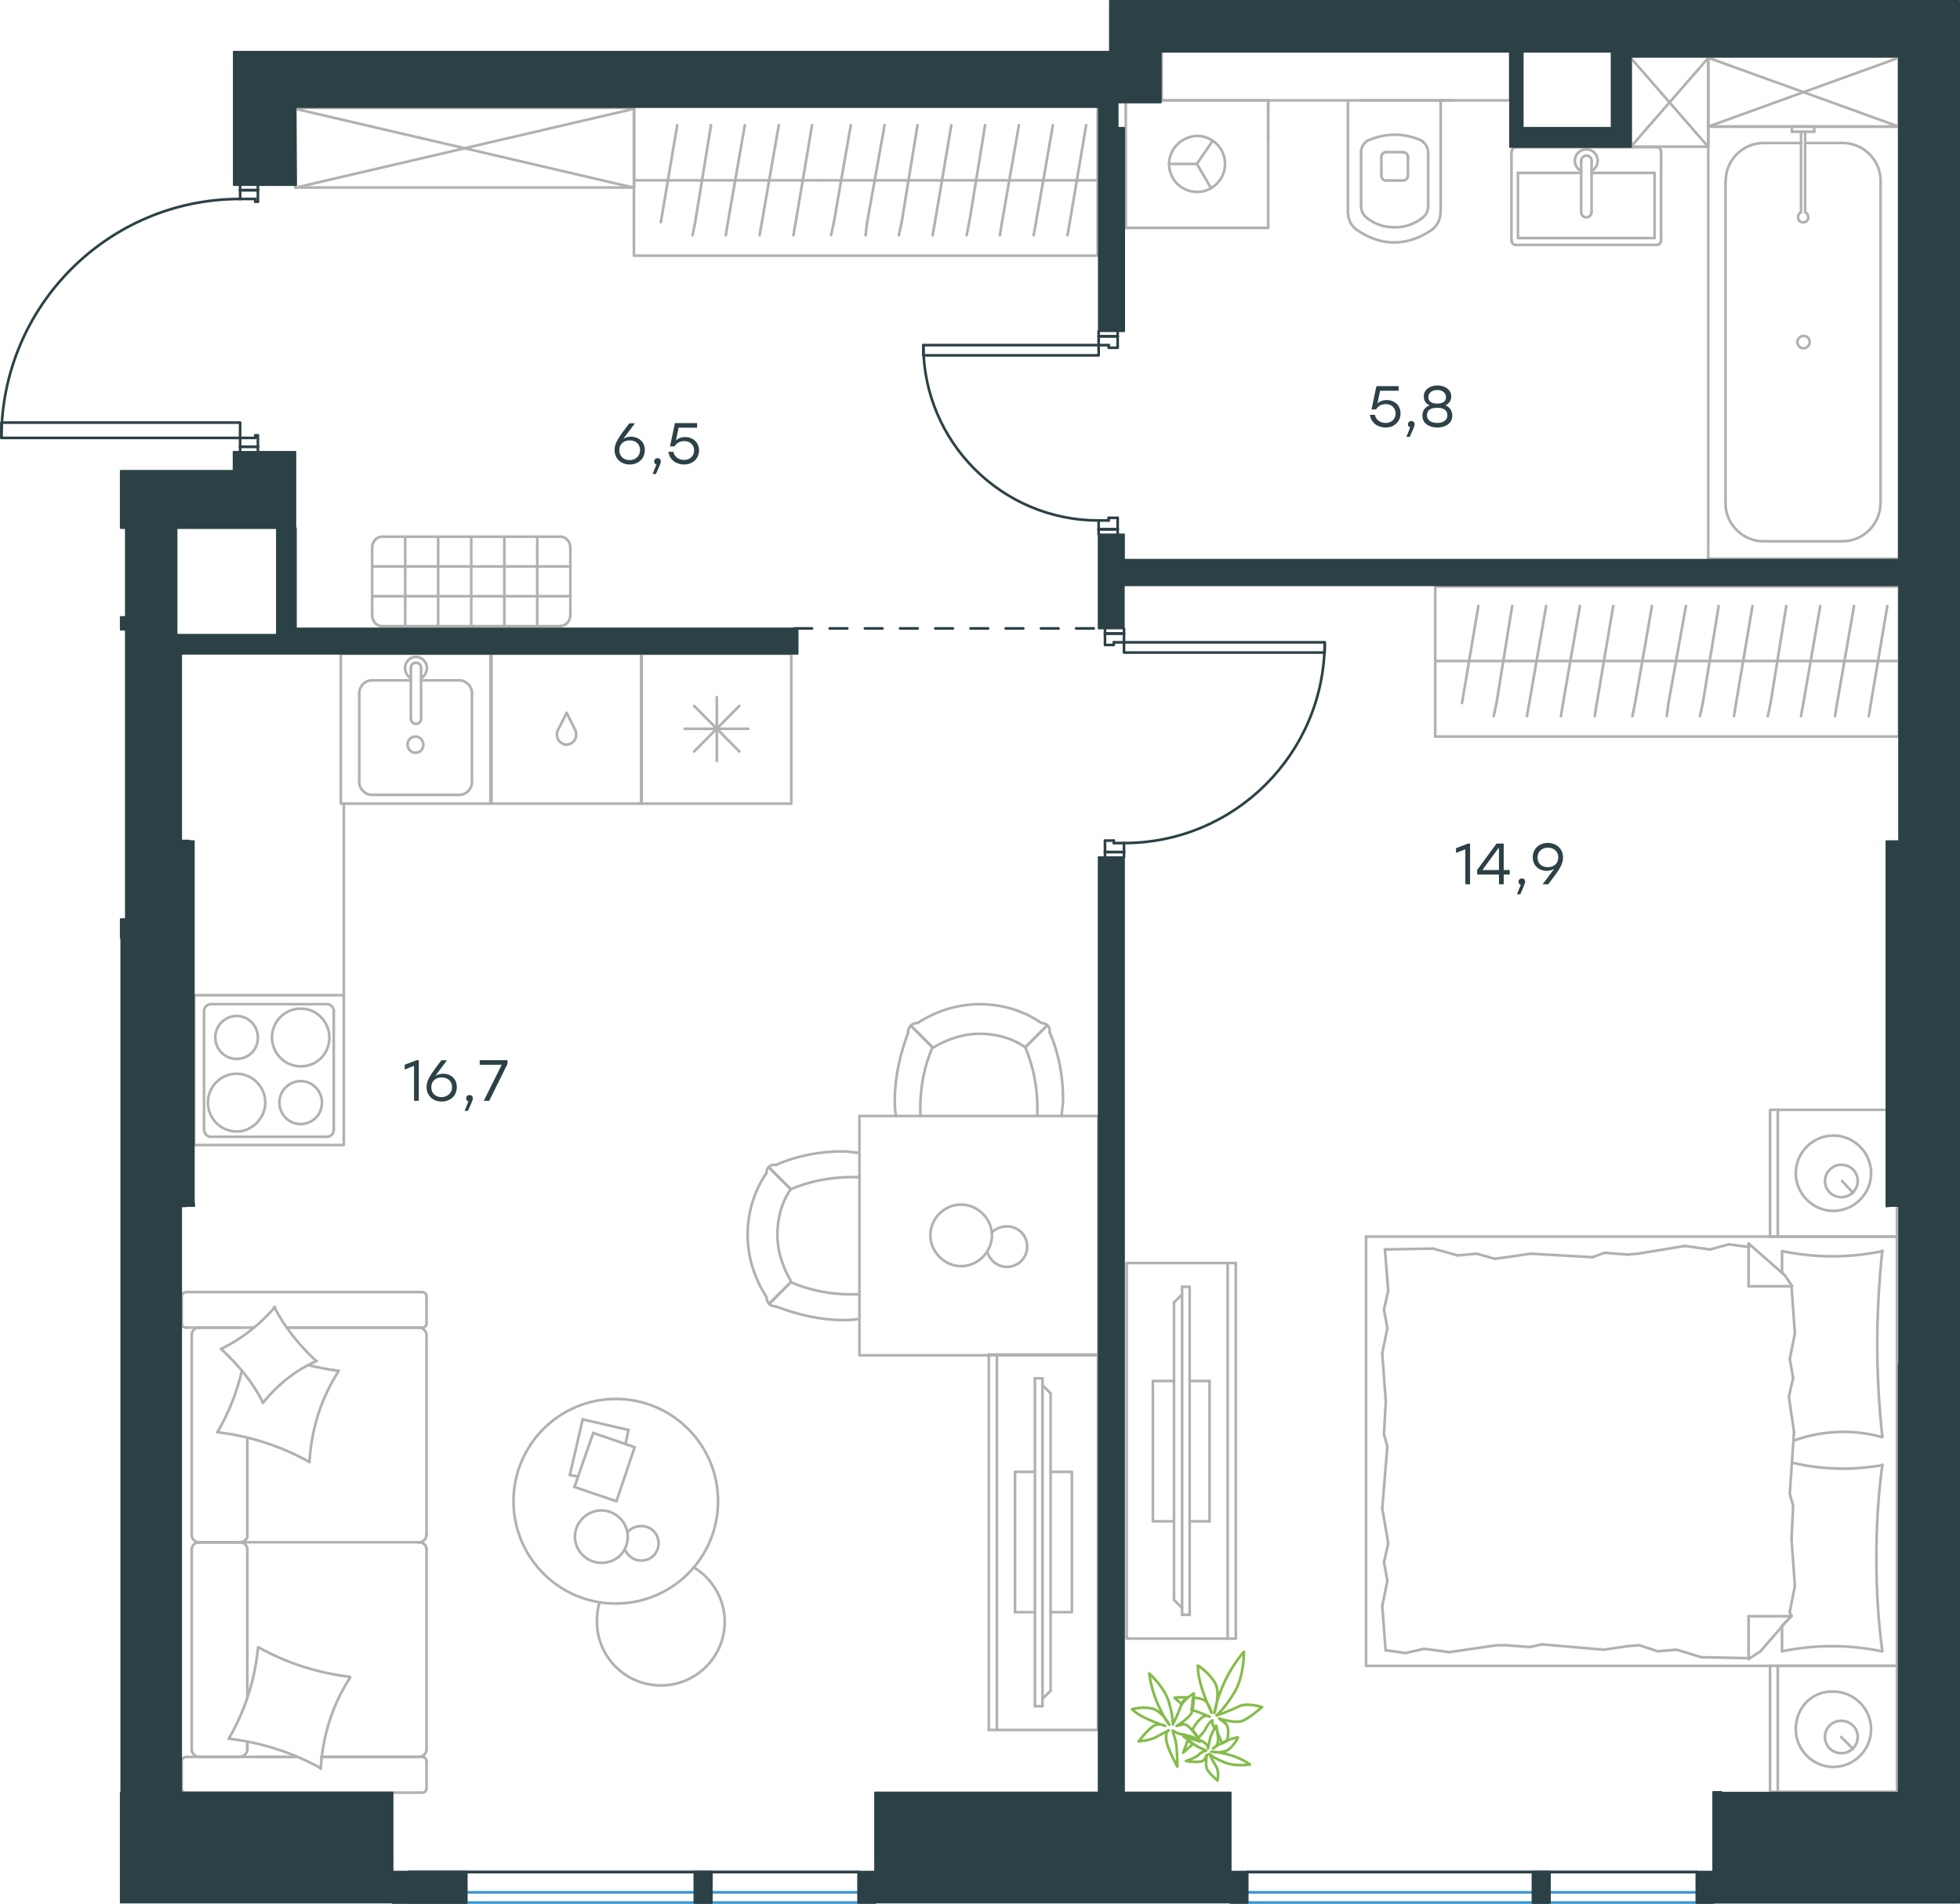 <?xml version="1.0" encoding="utf-8"?>
<!-- Generator: Adobe Illustrator 26.5.0, SVG Export Plug-In . SVG Version: 6.00 Build 0)  -->
<svg version="1.1" id="Слой_1" xmlns="http://www.w3.org/2000/svg" xmlns:xlink="http://www.w3.org/1999/xlink" x="0px" y="0px"
	 viewBox="0 0 1113.4 1081.2" style="enable-background:new 0 0 1113.4 1081.2;" xml:space="preserve">
<style type="text/css">
	.st0{fill:none;stroke:#B2B1B0;stroke-width:1.5;stroke-linecap:round;stroke-linejoin:round;stroke-miterlimit:22.926;}
	.st1{fill:none;stroke:#2C4146;stroke-width:1.5;stroke-linecap:round;stroke-linejoin:round;stroke-miterlimit:10;}
	.st2{fill:#2C4146;}
	.st3{fill:none;stroke:#2C4146;stroke-width:1.5;stroke-linecap:round;stroke-linejoin:round;stroke-miterlimit:22.926;}
	.st4{fill:none;stroke:#3996D2;stroke-width:1.5;stroke-linecap:round;stroke-linejoin:round;stroke-miterlimit:22.926;}
	
		.st5{fill:none;stroke:#2C4146;stroke-width:1.5;stroke-linecap:round;stroke-linejoin:round;stroke-miterlimit:22.926;stroke-dasharray:10,10,0,0,0,0;}
	
		.st6{fill-rule:evenodd;clip-rule:evenodd;fill:#2C4146;stroke:#2C4146;stroke-linecap:round;stroke-linejoin:round;stroke-miterlimit:10;}
	.st7{fill:none;stroke:#84BC4A;stroke-width:1.5;stroke-linecap:round;stroke-linejoin:round;stroke-miterlimit:22.926;}
	.st8{fill:#2D4146;}
</style>
<g>
	<line class="st0" x1="1077.6" y1="946.1" x2="1077.6" y2="1017.6"/>
	<line class="st0" x1="1005.5" y1="1017.6" x2="1005.5" y2="946.1"/>
	<line class="st0" x1="1005.5" y1="946.1" x2="1077.6" y2="946.1"/>
	<line class="st0" x1="1077.6" y1="1017.6" x2="1005.5" y2="1017.6"/>
	<line class="st0" x1="1045.9" y1="986.5" x2="1052.7" y2="993.3"/>
	<line class="st0" x1="1009.9" y1="1017.6" x2="1009.9" y2="946.1"/>
	<path class="st0" d="M1020.1,982.1c0,11.7,9.7,21.4,21.4,21.4c11.7,0,21.4-9.7,21.4-21.4s-9.7-21.4-21.4-21.4
		C1029.3,960.2,1020.1,969.9,1020.1,982.1z"/>
	<path class="st0" d="M1036.7,986.5c0,5.4,4.4,9.2,9.3,9.2c5.4,0,9.3-4.4,9.3-9.2c0-5.4-4.4-9.2-9.3-9.2
		C1041,977.2,1036.7,981.1,1036.7,986.5z"/>
	<line class="st0" x1="1077.6" y1="702.3" x2="1077.6" y2="946.1"/>
	<line class="st0" x1="1012.3" y1="722.9" x2="1012.3" y2="710.6"/>
	<line class="st0" x1="1017.7" y1="917.9" x2="993.3" y2="917.9"/>
	<line class="st0" x1="1012.3" y1="923.2" x2="1017.7" y2="917.9"/>
	<line class="st0" x1="776" y1="702.3" x2="1077.6" y2="702.3"/>
	<line class="st0" x1="993.3" y1="942.2" x2="993.3" y2="917.9"/>
	<line class="st0" x1="1077.6" y1="946.1" x2="776" y2="946.1"/>
	<line class="st0" x1="993.3" y1="706.2" x2="1013.8" y2="724.2"/>
	<line class="st0" x1="1013.8" y1="724.2" x2="1018.1" y2="730.5"/>
	<line class="st0" x1="1012.3" y1="937.8" x2="1012.3" y2="923.6"/>
	<line class="st0" x1="1017.7" y1="730.5" x2="993.3" y2="730.5"/>
	<line class="st0" x1="1017.7" y1="917.4" x2="1000.1" y2="937.8"/>
	<line class="st0" x1="1000.1" y1="937.8" x2="993.3" y2="942.2"/>
	<line class="st0" x1="993.3" y1="706.2" x2="993.3" y2="730.5"/>
	<line class="st0" x1="786.2" y1="814.7" x2="787.2" y2="795.7"/>
	<line class="st0" x1="788.6" y1="876.5" x2="785.2" y2="856.6"/>
	<line class="st0" x1="788.1" y1="897.9" x2="786.2" y2="887.2"/>
	<line class="st0" x1="786.2" y1="887.2" x2="788.6" y2="876.5"/>
	<line class="st0" x1="788.1" y1="821.5" x2="786.2" y2="814.7"/>
	<line class="st0" x1="785.2" y1="856.6" x2="788.1" y2="821.5"/>
	<line class="st0" x1="787.1" y1="937.3" x2="785.2" y2="912"/>
	<line class="st0" x1="785.2" y1="912" x2="788.1" y2="897.9"/>
	<line class="st0" x1="788.6" y1="732.9" x2="786.7" y2="709.6"/>
	<line class="st0" x1="788.1" y1="754.4" x2="786.2" y2="743.7"/>
	<line class="st0" x1="786.2" y1="743.7" x2="788.6" y2="732.9"/>
	<line class="st0" x1="787.2" y1="795.7" x2="785.2" y2="768.5"/>
	<line class="st0" x1="785.2" y1="768.5" x2="788.1" y2="754.4"/>
	<line class="st0" x1="776" y1="702.3" x2="776" y2="946.1"/>
	<path class="st0" d="M1069.3,816.2c-1.9-17.5-2.9-35-2.9-53c0-17.5,1-35.5,2.9-53"/>
	<path class="st0" d="M1018.8,818.2c9.7-3.4,18.4-5,28.6-5c7.3,0,14.6,1,21.4,2.9"/>
	<path class="st0" d="M1069.3,710.6c-9.3,1.9-19,2.9-28.3,2.9c-9.7,0-19-1-28.3-2.9"/>
	<path class="st0" d="M1069.3,832.2c-7.3,1-14.6,1.9-21.4,1.9c-10.2,0-20-1-29.7-3.4"/>
	<line class="st0" x1="931.4" y1="934.4" x2="924.6" y2="934.9"/>
	<line class="st0" x1="952.4" y1="936.9" x2="941.6" y2="937.8"/>
	<line class="st0" x1="941.6" y1="937.8" x2="931.4" y2="934.4"/>
	<line class="st0" x1="993.3" y1="941.7" x2="966.5" y2="941.2"/>
	<line class="st0" x1="966.5" y1="941.2" x2="952.4" y2="936.9"/>
	<line class="st0" x1="869" y1="935.4" x2="855.9" y2="934.4"/>
	<line class="st0" x1="924.6" y1="934.9" x2="910.9" y2="936.9"/>
	<line class="st0" x1="875.9" y1="933.9" x2="869" y2="935.4"/>
	<line class="st0" x1="910.9" y1="936.9" x2="875.9" y2="933.9"/>
	<line class="st0" x1="855.9" y1="934.4" x2="850" y2="934.4"/>
	<line class="st0" x1="809.1" y1="936.4" x2="798.4" y2="938.8"/>
	<line class="st0" x1="798.4" y1="938.8" x2="787.7" y2="937.3"/>
	<line class="st0" x1="850" y1="934.4" x2="823.2" y2="938.3"/>
	<line class="st0" x1="823.2" y1="938.3" x2="809.1" y2="936.4"/>
	<line class="st0" x1="849.1" y1="714.9" x2="855.9" y2="714"/>
	<line class="st0" x1="828.1" y1="713" x2="838.8" y2="712"/>
	<line class="st0" x1="838.8" y1="712" x2="849.1" y2="714.9"/>
	<line class="st0" x1="786.7" y1="709.6" x2="814" y2="709.1"/>
	<line class="st0" x1="814" y1="709.1" x2="828.1" y2="713"/>
	<line class="st0" x1="911.4" y1="711.5" x2="924.6" y2="712.5"/>
	<line class="st0" x1="855.9" y1="714" x2="869.5" y2="712"/>
	<line class="st0" x1="904.6" y1="714" x2="911.4" y2="711.5"/>
	<line class="st0" x1="869.5" y1="712" x2="904.6" y2="714"/>
	<line class="st0" x1="924.6" y1="712.5" x2="930.4" y2="712"/>
	<line class="st0" x1="992.8" y1="708.1" x2="993.8" y2="708.1"/>
	<line class="st0" x1="971.4" y1="709.6" x2="982.1" y2="706.7"/>
	<line class="st0" x1="982.1" y1="706.7" x2="992.8" y2="708.1"/>
	<line class="st0" x1="930.4" y1="712" x2="957.2" y2="707.6"/>
	<line class="st0" x1="957.2" y1="707.6" x2="971.4" y2="709.6"/>
	<path class="st0" d="M1069.3,937.8c-2.4-17.5-3.4-35-3.4-53c0-17.5,1-35.5,3.4-53"/>
	<path class="st0" d="M1012.3,937.8c9.3-1.9,19-2.9,28.3-2.9c9.7,0,19,1,28.3,2.9"/>
	<line class="st0" x1="1018.6" y1="855.1" x2="1017.7" y2="874.1"/>
	<line class="st0" x1="1016.2" y1="793.3" x2="1019.1" y2="813.2"/>
	<line class="st0" x1="1016.7" y1="771.9" x2="1018.6" y2="782.6"/>
	<line class="st0" x1="1018.6" y1="782.6" x2="1016.2" y2="793.3"/>
	<line class="st0" x1="1016.7" y1="848.3" x2="1018.6" y2="855.1"/>
	<line class="st0" x1="1019.1" y1="813.2" x2="1016.7" y2="848.3"/>
	<line class="st0" x1="1017.7" y1="730.5" x2="1019.6" y2="757.3"/>
	<line class="st0" x1="1019.6" y1="757.3" x2="1016.7" y2="771.9"/>
	<line class="st0" x1="1016.7" y1="915.4" x2="1017.2" y2="917.9"/>
	<line class="st0" x1="1017.7" y1="874.1" x2="1019.6" y2="900.8"/>
	<line class="st0" x1="1019.6" y1="900.8" x2="1016.7" y2="915.4"/>
	<line class="st0" x1="1077.6" y1="630.3" x2="1077.6" y2="702.3"/>
	<line class="st0" x1="1005.5" y1="702.3" x2="1005.5" y2="630.3"/>
	<line class="st0" x1="1006" y1="630.3" x2="1077.6" y2="630.3"/>
	<line class="st0" x1="1077.6" y1="702.3" x2="1006" y2="702.3"/>
	<line class="st0" x1="1046.4" y1="670.7" x2="1052.7" y2="677.5"/>
	<line class="st0" x1="1009.9" y1="702.3" x2="1009.9" y2="630.3"/>
	<path class="st0" d="M1020.1,666.3c0,11.7,9.7,21.4,21.4,21.4c11.7,0,21.4-9.7,21.4-21.4s-9.7-21.4-21.4-21.4
		C1029.8,644.9,1020.1,654.6,1020.1,666.3z"/>
	<path class="st0" d="M1036.7,670.7c0,5.4,4.4,9.2,9.3,9.2c5.4,0,9.3-4.4,9.3-9.2c0-5.4-4.4-9.2-9.3-9.2
		C1041,661.4,1036.7,665.8,1036.7,670.7z"/>
</g>
<g>
	<g>
		<line class="st0" x1="697.4" y1="930.6" x2="697.4" y2="717.3"/>
		<polyline class="st0" points="702,717.3 640,717.3 640,930.6 702,930.6 		"/>
		<line class="st0" x1="702" y1="930.6" x2="702" y2="717.3"/>
	</g>
	<g>
		<polyline class="st0" points="666.9,784.3 654.9,784.3 654.9,864 666.9,864 		"/>
		<line class="st0" x1="675.8" y1="864" x2="687.1" y2="864"/>
		<line class="st0" x1="687.1" y1="864" x2="687.1" y2="784.3"/>
		<line class="st0" x1="687.1" y1="784.3" x2="675.8" y2="784.3"/>
		<line class="st0" x1="675.8" y1="917.1" x2="671.5" y2="917.1"/>
		<line class="st0" x1="666.9" y1="739.7" x2="671.5" y2="735.1"/>
		<line class="st0" x1="671.5" y1="913.2" x2="666.9" y2="908.6"/>
		<line class="st0" x1="671.5" y1="730.8" x2="671.5" y2="917.1"/>
		<line class="st0" x1="675.8" y1="917.1" x2="675.8" y2="730.8"/>
		<line class="st0" x1="675.8" y1="730.8" x2="671.5" y2="730.8"/>
		<line class="st0" x1="666.9" y1="908.6" x2="666.9" y2="739.7"/>
	</g>
</g>
<g>
	<line class="st0" x1="815.3" y1="375.4" x2="922.9" y2="375.4"/>
	<line class="st0" x1="905.9" y1="406.7" x2="907.1" y2="399.3"/>
	<line class="st0" x1="907.1" y1="399.3" x2="916.4" y2="344.2"/>
	<line class="st0" x1="886.7" y1="406.7" x2="887.9" y2="399.3"/>
	<line class="st0" x1="887.9" y1="399.3" x2="897.5" y2="344.2"/>
	<line class="st0" x1="867.4" y1="406.7" x2="868.7" y2="399.3"/>
	<line class="st0" x1="868.7" y1="399.3" x2="878.3" y2="344.2"/>
	<line class="st0" x1="848.5" y1="406.7" x2="850.1" y2="399.3"/>
	<line class="st0" x1="850.1" y1="399.3" x2="859" y2="344.2"/>
	<line class="st0" x1="830.5" y1="399.3" x2="839.8" y2="344.2"/>
	<rect x="815.3" y="333.1" class="st0" width="263.4" height="85.2"/>
	<line class="st0" x1="922.9" y1="375.4" x2="1078.6" y2="375.4"/>
	<line class="st0" x1="1061.6" y1="406.7" x2="1062.8" y2="399.3"/>
	<line class="st0" x1="1062.8" y1="399.3" x2="1072.1" y2="344.2"/>
	<line class="st0" x1="1042.4" y1="406.7" x2="1043.6" y2="399.3"/>
	<line class="st0" x1="1043.6" y1="399.3" x2="1053.2" y2="344.2"/>
	<line class="st0" x1="1023.1" y1="406.7" x2="1024.4" y2="399.3"/>
	<line class="st0" x1="1024.4" y1="399.3" x2="1034" y2="344.2"/>
	<line class="st0" x1="1004.2" y1="406.7" x2="1005.8" y2="399.3"/>
	<line class="st0" x1="1005.8" y1="399.3" x2="1014.7" y2="344.2"/>
	<line class="st0" x1="985" y1="406.7" x2="986.2" y2="399.3"/>
	<line class="st0" x1="986.2" y1="399.3" x2="995.5" y2="344.2"/>
	<line class="st0" x1="965.7" y1="406.7" x2="967.3" y2="399.3"/>
	<line class="st0" x1="967.3" y1="399.3" x2="976.3" y2="344.2"/>
	<line class="st0" x1="946.8" y1="406.7" x2="947.8" y2="399.3"/>
	<line class="st0" x1="947.8" y1="399.3" x2="957.7" y2="344.2"/>
	<line class="st0" x1="928.8" y1="399.3" x2="938.4" y2="344.2"/>
	<line class="st0" x1="927.3" y1="406.7" x2="928.8" y2="399.3"/>
</g>
<g>
	<line class="st0" x1="825.8" y1="57" x2="772.7" y2="57"/>
	<g>
		<line class="st0" x1="818.4" y1="120.4" x2="818.4" y2="57"/>
		<line class="st0" x1="773.2" y1="87" x2="773.2" y2="117"/>
		<line class="st0" x1="811.3" y1="117" x2="811.3" y2="87"/>
		<line class="st0" x1="784.7" y1="88.7" x2="784.7" y2="99.7"/>
		<line class="st0" x1="799.8" y1="99.7" x2="799.8" y2="88.7"/>
		<line class="st0" x1="796.9" y1="86.4" x2="787.6" y2="86.4"/>
		<line class="st0" x1="765.7" y1="57" x2="765.7" y2="120.4"/>
		<line class="st0" x1="787.6" y1="102.5" x2="796.9" y2="102.5"/>
		<path class="st0" d="M770.3,130.2c6.4,4.6,13.9,7.5,21.4,7.5c0,0,0,0,0.6,0"/>
		<path class="st0" d="M787.6,86.4c-1.7,0-2.9,1.2-2.9,2.9"/>
		<path class="st0" d="M776.6,80c-2.3,1.7-3.5,4-3.5,6.9"/>
		<path class="st0" d="M784.7,99.7c0,1.7,1.2,2.9,2.9,2.9"/>
		<path class="st0" d="M776.6,123.9c4.6,3.5,9.8,5.2,15.6,5.2"/>
		<path class="st0" d="M796.9,102.5c1.7,0,2.9-1.2,2.9-2.9"/>
		<path class="st0" d="M799.8,89.3c0-1.7-1.2-2.9-2.9-2.9"/>
		<path class="st0" d="M811.3,87c0-2.9-1.2-5.2-3.5-6.9"/>
		<path class="st0" d="M807.8,80c-4.6-2.3-10.4-3.5-15.6-3.5s-10.4,1.2-15.6,3.5"/>
		<path class="st0" d="M807.8,123.9c2.3-1.7,3.5-4,3.5-6.9"/>
		<path class="st0" d="M791.8,137.7L791.8,137.7c8.1,0,15.6-2.9,22-7.5"/>
		<path class="st0" d="M765.7,120.4c0,4,1.7,7.5,4.6,9.8"/>
		<path class="st0" d="M813.7,130.2c2.9-2.3,4.6-5.8,4.6-9.8"/>
		<path class="st0" d="M792.2,129.1L792.2,129.1c5.8,0,11-1.7,15.6-5.2"/>
		<path class="st0" d="M773.2,117c0,2.9,1.2,5.2,3.5,6.9"/>
	</g>
	<rect x="659.9" y="29.1" class="st0" width="197.9" height="27.9"/>
</g>
<g>
	<line class="st0" x1="862.3" y1="135.2" x2="862.3" y2="98.2"/>
	<line class="st0" x1="862.3" y1="98.2" x2="898.2" y2="98.2"/>
	<line class="st0" x1="904.1" y1="98.2" x2="939.9" y2="98.2"/>
	<line class="st0" x1="939.9" y1="135.2" x2="862.3" y2="135.2"/>
	<line class="st0" x1="939.9" y1="98.2" x2="939.9" y2="135.2"/>
	<line class="st0" x1="941.1" y1="83.6" x2="861.1" y2="83.6"/>
	<line class="st0" x1="943.6" y1="136.2" x2="943.6" y2="86.5"/>
	<line class="st0" x1="861.1" y1="139.1" x2="941.1" y2="139.1"/>
	<line class="st0" x1="858.6" y1="86.5" x2="858.6" y2="136.2"/>
	<path class="st0" d="M858.6,136.2c0,1.7,1,2.9,2.5,2.9"/>
	<path class="st0" d="M941.1,139.1c1.5,0,2.5-1.2,2.5-2.9"/>
	<path class="st0" d="M943.6,86.5c0-1.7-1-2.9-2.5-2.9"/>
	<path class="st0" d="M861.1,83.6c-1,0-2.5,1.2-2.5,2.9"/>
	<line class="st0" x1="904.1" y1="120.4" x2="904.1" y2="91.8"/>
	<line class="st0" x1="898.2" y1="91.8" x2="898.2" y2="120.4"/>
	<path class="st0" d="M904.1,120.4L904.1,120.4c0,1.7-1.3,3-3,3c-1.6,0-2.9-1.3-2.9-2.9l0,0"/>
	<path class="st0" d="M898.2,97.1c-2.2-1.1-3.6-3.3-3.6-5.8c0-3.6,2.9-6.5,6.5-6.5s6.5,2.9,6.5,6.5c0,2.4-1.4,4.7-3.6,5.8"/>
	<path class="st0" d="M898.2,91.8c0-0.1,0-0.3,0-0.4c0-1.7,1.3-3,3-3c1.6,0,3,1.3,3,3c0,0.1,0,0.3,0,0.4"/>
</g>
<g>
	<line class="st0" x1="1026.3" y1="81.2" x2="1046.8" y2="81.2"/>
	<line class="st0" x1="1001.7" y1="81.2" x2="1023.1" y2="81.2"/>
	<line class="st0" x1="1068.3" y1="102.6" x2="1068.3" y2="286"/>
	<line class="st0" x1="1046.8" y1="307.4" x2="1001.7" y2="307.4"/>
	<line class="st0" x1="970.4" y1="317.3" x2="970.4" y2="71.9"/>
	<line class="st0" x1="1078.7" y1="317.3" x2="970.4" y2="317.3"/>
	<line class="st0" x1="980.2" y1="286" x2="980.2" y2="102.6"/>
	<line class="st0" x1="1078.7" y1="71.9" x2="1078.7" y2="317.3"/>
	<line class="st0" x1="970.4" y1="71.9" x2="1078.7" y2="71.9"/>
	<path class="st0" d="M1046.8,307.4c11.6,0,21.4-9.8,21.4-21.4"/>
	<path class="st0" d="M1001.7,81.2c-11.6,0-21.4,9.8-21.4,21.4"/>
	<path class="st0" d="M980.2,286c0,11.6,9.8,21.4,21.4,21.4"/>
	<path class="st0" d="M1068.3,102.6c0-11.6-9.8-21.4-21.4-21.4"/>
	<line class="st0" x1="1072.3" y1="71.9" x2="1075.2" y2="71.9"/>
	<line class="st0" x1="1025.4" y1="74.8" x2="1025.4" y2="120.5"/>
	<line class="st0" x1="1023.1" y1="120.5" x2="1023.1" y2="74.8"/>
	<line class="st0" x1="1017.9" y1="71.9" x2="1030.6" y2="71.9"/>
	<line class="st0" x1="1030.6" y1="71.9" x2="1030.6" y2="74.8"/>
	<line class="st0" x1="1030.6" y1="74.8" x2="1017.9" y2="74.8"/>
	<line class="st0" x1="1017.9" y1="74.8" x2="1017.9" y2="71.9"/>
	<path class="st0" d="M1023.1,120.5c-1.2,0.6-1.7,1.7-1.7,2.9c0,1.7,1.2,2.9,2.9,2.9s2.9-1.2,2.9-2.9c0-1.2-0.6-2.3-1.7-2.9"/>
	<path class="st0" d="M1024.5,190.8c-1.9,0-3.5,1.6-3.5,3.5s1.6,3.5,3.5,3.5s3.5-1.6,3.5-3.5C1028,192.1,1026.5,190.8,1024.5,190.8z
		"/>
</g>
<g>
	<line class="st0" x1="639.5" y1="57" x2="639.5" y2="129.4"/>
	<g>
		<line class="st0" x1="720.4" y1="129.4" x2="639.5" y2="129.4"/>
		<line class="st0" x1="720.4" y1="78.8" x2="720.4" y2="57"/>
		<line class="st0" x1="720.4" y1="129.4" x2="720.4" y2="57"/>
		<line class="st0" x1="679.9" y1="93.1" x2="688.7" y2="80.2"/>
		<line class="st0" x1="679.9" y1="93.1" x2="664.1" y2="93.1"/>
		<line class="st0" x1="679.9" y1="93.1" x2="688" y2="106.9"/>
		<path class="st0" d="M664.1,93.1c0,8.8,7.1,15.9,15.9,15.9c8.7,0,15.9-7.1,15.9-15.9c0-8.8-7.1-15.9-15.9-15.9
			C671.5,77.4,664.1,84.4,664.1,93.1z"/>
		<line class="st0" x1="720.4" y1="57" x2="639.4" y2="57"/>
	</g>
</g>
<g>
	<rect x="926.4" y="32.2" class="st0" width="44" height="51.1"/>
	<line class="st0" x1="926.4" y1="83.4" x2="970.4" y2="32.9"/>
	<line class="st0" x1="926.4" y1="32.9" x2="970.4" y2="83.4"/>
</g>
<g>
	<rect x="970.4" y="32.2" class="st0" width="108.2" height="39.7"/>
	<line class="st0" x1="970.4" y1="71.9" x2="1078.6" y2="32.8"/>
	<line class="st0" x1="970.4" y1="32.8" x2="1078.6" y2="71.9"/>
</g>
<g>
	<line class="st0" x1="360.1" y1="102.4" x2="467.8" y2="102.4"/>
	<line class="st0" x1="450.7" y1="133.6" x2="452" y2="126.2"/>
	<line class="st0" x1="452" y1="126.2" x2="461.3" y2="71.1"/>
	<line class="st0" x1="431.5" y1="133.6" x2="432.8" y2="126.2"/>
	<line class="st0" x1="432.8" y1="126.2" x2="442.4" y2="71.1"/>
	<line class="st0" x1="412.3" y1="133.6" x2="413.5" y2="126.2"/>
	<line class="st0" x1="413.5" y1="126.2" x2="423.1" y2="71.1"/>
	<line class="st0" x1="393.4" y1="133.6" x2="394.9" y2="126.2"/>
	<line class="st0" x1="394.9" y1="126.2" x2="403.9" y2="71.1"/>
	<line class="st0" x1="375.4" y1="126.2" x2="384.7" y2="71.1"/>
	<rect x="360.1" y="60" class="st0" width="263.4" height="85.2"/>
	<line class="st0" x1="467.8" y1="102.4" x2="623.5" y2="102.4"/>
	<line class="st0" x1="606.4" y1="133.6" x2="607.7" y2="126.2"/>
	<line class="st0" x1="607.7" y1="126.2" x2="617" y2="71.1"/>
	<line class="st0" x1="587.2" y1="133.6" x2="588.5" y2="126.2"/>
	<line class="st0" x1="588.5" y1="126.2" x2="598.1" y2="71.1"/>
	<line class="st0" x1="568" y1="133.6" x2="569.2" y2="126.2"/>
	<line class="st0" x1="569.2" y1="126.2" x2="578.8" y2="71.1"/>
	<line class="st0" x1="549.1" y1="133.6" x2="550.6" y2="126.2"/>
	<line class="st0" x1="550.6" y1="126.2" x2="559.6" y2="71.1"/>
	<line class="st0" x1="529.8" y1="133.6" x2="531.1" y2="126.2"/>
	<line class="st0" x1="531.1" y1="126.2" x2="540.4" y2="71.1"/>
	<line class="st0" x1="510.6" y1="133.6" x2="512.2" y2="126.2"/>
	<line class="st0" x1="512.2" y1="126.2" x2="521.2" y2="71.1"/>
	<line class="st0" x1="491.7" y1="133.6" x2="492.6" y2="126.2"/>
	<line class="st0" x1="492.6" y1="126.2" x2="502.5" y2="71.1"/>
	<line class="st0" x1="473.7" y1="126.2" x2="483.3" y2="71.1"/>
	<line class="st0" x1="472.1" y1="133.6" x2="473.7" y2="126.2"/>
</g>
<g>
	<line class="st0" x1="211.4" y1="349.2" x2="211.4" y2="311.1"/>
	<line class="st0" x1="217" y1="304.8" x2="318.4" y2="304.8"/>
	<line class="st0" x1="324" y1="311.1" x2="324" y2="349.2"/>
	<line class="st0" x1="318.4" y1="355.6" x2="217" y2="355.6"/>
	<line class="st0" x1="305.2" y1="304.8" x2="305.2" y2="355.6"/>
	<line class="st0" x1="324" y1="338.6" x2="211.4" y2="338.6"/>
	<line class="st0" x1="324" y1="321.7" x2="211.4" y2="321.7"/>
	<line class="st0" x1="230.2" y1="304.8" x2="230.2" y2="355.6"/>
	<line class="st0" x1="248.9" y1="304.8" x2="248.9" y2="355.6"/>
	<line class="st0" x1="267.7" y1="304.8" x2="267.7" y2="355.6"/>
	<line class="st0" x1="286.5" y1="304.8" x2="286.5" y2="355.6"/>
	<path class="st0" d="M211.4,311.1c0-3.5,2.5-6.3,5.6-6.3"/>
	<path class="st0" d="M324,349.2c0,3.5-2.5,6.3-5.6,6.3"/>
	<path class="st0" d="M318.4,304.8c3.1,0,5.6,2.8,5.6,6.3"/>
	<path class="st0" d="M217,355.6c-3.1,0-5.6-2.8-5.6-6.3"/>
</g>
<g>
	<rect x="167.8" y="61.2" class="st0" width="192.4" height="45.3"/>
	<line class="st0" x1="167.8" y1="106.6" x2="360.1" y2="61.8"/>
	<line class="st0" x1="167.8" y1="61.8" x2="360.1" y2="106.6"/>
</g>
<g>
	<line class="st0" x1="140.5" y1="963.4" x2="140.5" y2="879.8"/>
	<line class="st0" x1="242.3" y1="736.3" x2="242.3" y2="751.5"/>
	<line class="st0" x1="242.3" y1="758.3" x2="242.3" y2="872"/>
	<line class="st0" x1="168.6" y1="997.8" x2="144.8" y2="997.8"/>
	<line class="st0" x1="238" y1="997.8" x2="182.5" y2="997.8"/>
	<line class="st0" x1="238" y1="754" x2="163" y2="754"/>
	<line class="st0" x1="136.6" y1="875.9" x2="112.8" y2="875.9"/>
	<line class="st0" x1="140.5" y1="872" x2="140.5" y2="816.7"/>
	<line class="st0" x1="103.2" y1="1015.6" x2="103.2" y2="1000.3"/>
	<line class="st0" x1="112.8" y1="875.9" x2="136.6" y2="875.9"/>
	<line class="st0" x1="108.9" y1="758.3" x2="108.9" y2="872"/>
	<line class="st0" x1="163" y1="754" x2="239.8" y2="754"/>
	<line class="st0" x1="242.3" y1="879.8" x2="242.3" y2="993.5"/>
	<line class="st0" x1="242.3" y1="1000.3" x2="242.3" y2="1015.6"/>
	<line class="st0" x1="140.5" y1="993.5" x2="140.5" y2="989.3"/>
	<line class="st0" x1="106" y1="997.8" x2="168.6" y2="997.8"/>
	<line class="st0" x1="140.5" y1="993.5" x2="140.5" y2="989.3"/>
	<line class="st0" x1="112.8" y1="997.8" x2="136.6" y2="997.8"/>
	<line class="st0" x1="112.8" y1="875.9" x2="136.6" y2="875.9"/>
	<line class="st0" x1="108.9" y1="879.8" x2="108.9" y2="993.5"/>
	<line class="st0" x1="182.5" y1="997.8" x2="239.8" y2="997.8"/>
	<line class="st0" x1="106" y1="733.8" x2="239.8" y2="733.8"/>
	<line class="st0" x1="103.2" y1="751.5" x2="103.2" y2="736.3"/>
	<line class="st0" x1="144.3" y1="754" x2="106" y2="754"/>
	<line class="st0" x1="136.6" y1="875.9" x2="238" y2="875.9"/>
	<line class="st0" x1="136.6" y1="754" x2="112.8" y2="754"/>
	<path class="st0" d="M106,997.8c-2,0-2.8,1.4-2.8,2.5"/>
	<path class="st0" d="M239.8,754c1.8,0,2.5-1.4,2.5-2.5"/>
	<path class="st0" d="M103.2,751.5c0,1.8,1.4,2.5,2.5,2.5"/>
	<path class="st0" d="M140.5,879.8c0-2-1.8-3.9-4.3-3.9"/>
	<path class="st0" d="M112.8,754c-2,0-3.9,1.8-3.9,4.3"/>
	<path class="st0" d="M108.9,993.5c0,2.1,1.8,4.3,4.3,4.3"/>
	<path class="st0" d="M242.3,879.8c0-2-1.8-3.9-4.3-3.9"/>
	<path class="st0" d="M113.2,875.9c-2.1,0-4.3,1.6-4.3,3.9"/>
	<path class="st0" d="M238,875.9c2.1,0,4.3-1.8,4.3-4.3"/>
	<path class="st0" d="M103.2,1015.6c0,1.8,1.4,2.5,2.5,2.5h134.1c1.8,0,2.5-1.4,2.5-2.5"/>
	<path class="st0" d="M108.9,872c0,2,1.8,3.9,4.3,3.9"/>
	<path class="st0" d="M242.3,736.3c0-1.8-1.4-2.5-2.5-2.5"/>
	<path class="st0" d="M238,997.8c2.1,0,4.3-1.8,4.3-4.3"/>
	<path class="st0" d="M242.3,1000.3c0-1.8-1.4-2.5-2.5-2.5"/>
	<path class="st0" d="M242.3,758.3c0-2.1-1.8-4.3-4.3-4.3"/>
	<path class="st0" d="M135.8,997.8c2.4,0,4.7-1.8,4.7-4.3"/>
	<path class="st0" d="M136.3,875.9c2.1,0,4.3-1.6,4.3-3.9"/>
	<path class="st0" d="M106,733.8c-2,0-2.8,1.4-2.8,2.5"/>
	<path class="st0" d="M146.9,935.6c16,8.9,33.8,14.6,51.9,16.7"/>
	<path class="st0" d="M155.8,742.3c6,11.7,14.2,21.7,23.8,30.6"/>
	<path class="st0" d="M180,772.9c-11.7,5-22.4,13.5-30.6,23.8"/>
	<path class="st0" d="M198.9,952.7c-10,15.3-15.7,33.4-16.7,51.9"/>
	<path class="st0" d="M175.4,830.1c-16-8.9-33.8-14.6-51.9-16.7"/>
	<path class="st0" d="M123.5,813.4c6.4-11,11-22.4,13.9-34.8"/>
	<path class="st0" d="M192.5,778.5c-10,15.3-15.7,33.4-16.7,51.9"/>
	<path class="st0" d="M182.2,1004.2c-16-8.9-33.8-14.6-51.9-16.7"/>
	<path class="st0" d="M129.9,987.5c9.2-15.6,14.9-33.4,16.7-51.9"/>
	<path class="st0" d="M149.4,796.7c-5.7-11.7-14.2-21.7-23.8-30.6"/>
	<path class="st0" d="M175.4,775.3c5.3,1.4,11.4,2.5,16.7,3.2"/>
	<path class="st0" d="M125.6,766.1c11.7-5.7,22.1-13.9,30.6-23.8"/>
</g>
<g>
	<line class="st0" x1="331" y1="806.1" x2="357" y2="812.1"/>
	<line class="st0" x1="357" y1="812.1" x2="355.3" y2="820.2"/>
	<line class="st0" x1="328.4" y1="838.6" x2="323.7" y2="837.7"/>
	<line class="st0" x1="323.7" y1="837.7" x2="331" y2="806.1"/>
	<line class="st0" x1="337" y1="813.8" x2="360.5" y2="821.9"/>
	<line class="st0" x1="360.5" y1="821.9" x2="350.2" y2="852.6"/>
	<line class="st0" x1="350.2" y1="852.6" x2="326.3" y2="844.5"/>
	<line class="st0" x1="326.3" y1="844.5" x2="337" y2="813.8"/>
	<ellipse class="st0" cx="349.8" cy="852.6" rx="58.1" ry="58.1"/>
	<path class="st0" d="M356.6,872.7c0-8.1-6.8-14.9-15-14.9c-8.1,0-15,6.8-15,14.9c0,8.1,6.8,14.9,15,14.9
		C350.2,887.6,356.6,881.2,356.6,872.7z"/>
	<path class="st0" d="M356.6,870.1c1.7-2.1,4.7-3.4,7.7-3.4c5.6,0,9.8,4.3,9.8,9.8s-4.3,9.8-9.8,9.8c-4.3,0-7.7-2.6-9.4-6.4"/>
	<path class="st0" d="M394.2,890.2c10.7,6.4,17.5,18.4,17.5,30.7c0,20.1-16.2,36.3-36.3,36.3c-20.1,0-36.3-16.2-36.3-36.3
		c0-3.6,0.4-7.1,1.4-10.7"/>
</g>
<g>
	<g>
		<line class="st0" x1="566.3" y1="769.3" x2="566.3" y2="982.5"/>
		<polyline class="st0" points="561.7,982.5 623.7,982.5 623.7,769.3 561.7,769.3 		"/>
		<line class="st0" x1="561.7" y1="769.3" x2="561.7" y2="982.5"/>
	</g>
	<g>
		<polyline class="st0" points="596.8,915.6 608.9,915.6 608.9,835.9 596.8,835.9 		"/>
		<line class="st0" x1="587.9" y1="835.9" x2="576.6" y2="835.9"/>
		<line class="st0" x1="576.6" y1="835.9" x2="576.6" y2="915.6"/>
		<line class="st0" x1="576.6" y1="915.6" x2="587.9" y2="915.6"/>
		<line class="st0" x1="587.9" y1="782.8" x2="592.2" y2="782.8"/>
		<line class="st0" x1="596.8" y1="960.2" x2="592.2" y2="964.8"/>
		<line class="st0" x1="592.2" y1="786.7" x2="596.8" y2="791.3"/>
		<line class="st0" x1="592.2" y1="969" x2="592.2" y2="782.8"/>
		<line class="st0" x1="587.9" y1="782.8" x2="587.9" y2="969"/>
		<line class="st0" x1="587.9" y1="969" x2="592.2" y2="969"/>
		<line class="st0" x1="596.8" y1="791.3" x2="596.8" y2="960.2"/>
	</g>
</g>
<g>
	<line class="st0" x1="449.5" y1="371.3" x2="449.5" y2="456.4"/>
	<line class="st0" x1="407.2" y1="395.9" x2="407.2" y2="432.2"/>
	<line class="st0" x1="394.3" y1="426.8" x2="420" y2="400.9"/>
	<line class="st0" x1="394.3" y1="400.9" x2="420" y2="426.8"/>
	<line class="st0" x1="388.9" y1="413.9" x2="425" y2="413.9"/>
	<line class="st0" x1="449.5" y1="456.4" x2="364.5" y2="456.4"/>
	<line class="st0" x1="364.5" y1="371.3" x2="364.5" y2="456.4"/>
	<line class="st0" x1="449.5" y1="371.3" x2="364.5" y2="371.3"/>
</g>
<g>
	<rect x="193.6" y="371.3" class="st0" width="85" height="85.1"/>
	<line class="st0" x1="239.2" y1="408.2" x2="239.2" y2="379.7"/>
	<line class="st0" x1="233.4" y1="386.4" x2="211.1" y2="386.4"/>
	<line class="st0" x1="211.1" y1="451.4" x2="261.1" y2="451.4"/>
	<line class="st0" x1="261.1" y1="386.4" x2="239.2" y2="386.4"/>
	<line class="st0" x1="268.1" y1="444.3" x2="268.1" y2="393.5"/>
	<line class="st0" x1="233.4" y1="379.7" x2="233.4" y2="408.2"/>
	<line class="st0" x1="204.1" y1="393.5" x2="204.1" y2="444.3"/>
	<path class="st0" d="M239.2,408.2L239.2,408.2c0,1.7-1.2,2.9-2.9,2.9s-2.9-1.3-2.9-2.9"/>
	<path class="st0" d="M204.1,393.5c0-3.8,3.3-7.1,7-7.1"/>
	<path class="st0" d="M233.4,385.2c-2.1-1.3-3.3-3.4-3.3-5.9c0-3.4,2.9-6.3,6.2-6.3s6.2,2.9,6.2,6.3c0,2.5-1.2,4.6-3.3,5.9"/>
	<path class="st0" d="M268.1,444.3c0,3.8-3.3,7.1-7,7.1"/>
	<path class="st0" d="M261.1,386.4c3.7,0,7,3.4,7,7.1"/>
	<path class="st0" d="M211.1,451.4c-3.7,0-7-3.4-7-7.1"/>
	<path class="st0" d="M233.4,379.7v-0.4c0-1.7,1.2-2.9,2.9-2.9s2.9,1.3,2.9,2.9v0.4"/>
	<path class="st0" d="M240.5,422.9c0-2.5-2.1-4.6-4.5-4.6c-2.5,0-4.5,2.1-4.5,4.6s2.1,4.6,4.5,4.6
		C238.8,427.5,240.5,425.4,240.5,422.9z"/>
</g>
<g>
	<path class="st0" d="M146.5,589.2c0-6.7-5.4-12.2-12.1-12.2c-6.7,0-12.1,5.5-12.1,12.2s5.4,12.2,12.1,12.2
		C141,601.4,146.5,596.4,146.5,589.2z"/>
	<path class="st0" d="M150.7,626.2c0-8.8-7.1-16.4-16.3-16.4c-8.8,0-16.3,7.2-16.3,16.4c0,8.8,7.1,16.4,16.3,16.4
		C143.1,642.7,150.7,635.1,150.7,626.2z"/>
	<path class="st0" d="M182.9,626.2c0-6.7-5.4-12.2-12.1-12.2c-6.7,0-12.1,5.5-12.1,12.2s5.4,12.2,12.1,12.2S182.9,633,182.9,626.2z"
		/>
	<path class="st0" d="M187.1,589.2c0-8.8-7.1-16.4-16.3-16.4c-8.8,0-16.3,7.2-16.3,16.4c0,8.8,7.1,16.4,16.3,16.4
		S187.1,598.5,187.1,589.2z"/>
	<line class="st0" x1="115.9" y1="641.4" x2="115.9" y2="574.5"/>
	<line class="st0" x1="185.9" y1="645.6" x2="119.7" y2="645.6"/>
	<line class="st0" x1="189.6" y1="574.5" x2="189.6" y2="641.4"/>
	<line class="st0" x1="119.7" y1="570.3" x2="185.9" y2="570.3"/>
	<path class="st0" d="M189.6,641.4L189.6,641.4c0,2.5-1.7,4.2-3.8,4.2"/>
	<path class="st0" d="M115.9,574.5L115.9,574.5c0-2.5,1.7-4.2,3.8-4.2"/>
	<path class="st0" d="M119.7,645.6L119.7,645.6c-2.1,0-3.8-2.1-3.8-4.2"/>
	<path class="st0" d="M185.9,570.3L185.9,570.3c2.1,0,3.8,2.1,3.8,4.2"/>
	<rect x="110.3" y="565.2" class="st0" width="85" height="85.1"/>
</g>
<g>
	<rect x="279.2" y="371.3" class="st0" width="85" height="85.1"/>
	<line class="st0" x1="321.9" y1="404.9" x2="316.8" y2="414.9"/>
	<line class="st0" x1="326.9" y1="414.9" x2="321.9" y2="404.9"/>
	<path class="st0" d="M326.9,414.9c0.4,0.8,0.4,1.7,0.4,2.5c0,2.9-2.5,5.5-5.5,5.5"/>
	<path class="st0" d="M316.8,414.9c-0.4,0.8-0.4,1.7-0.4,2.5c0,2.9,2.5,5.5,5.5,5.5"/>
</g>
<line class="st0" x1="195.3" y1="565.2" x2="195.3" y2="456.4"/>
<g>
	<rect x="488.2" y="633.8" class="st0" width="135.7" height="135.9"/>
	<path class="st0" d="M449.2,675.4c-5.4,7.7-7.6,16.8-7.6,26s3.1,18.4,7.6,26"/>
	<path class="st0" d="M488.2,654.7c-3.1,0-6.1-0.8-9.2-0.8c-13,0-26,2.3-38.2,7.7"/>
	<path class="st0" d="M440.8,742c12.2,4.6,25.2,7.7,38.2,7.7c3.1,0,6.1,0,9.2-0.8"/>
	<path class="st0" d="M488.2,668.5c-1.5,0-3.1,0-4.6,0c-11.5,0-23.7,2.3-34.4,6.9"/>
	<path class="st0" d="M449.2,728.2c10.7,4.6,22.2,6.9,34.4,6.9c1.5,0,3.1,0,4.6,0"/>
	<path class="st0" d="M435.4,666.2c-6.9,10-10.7,22.2-10.7,35.2c0,12.3,3.8,24.5,10.7,35.2"/>
	<line class="st0" x1="449.2" y1="675.4" x2="436.9" y2="663.1"/>
	<line class="st0" x1="449.2" y1="728.2" x2="436.9" y2="740.5"/>
	<line class="st0" x1="449.2" y1="675.4" x2="436.9" y2="663.1"/>
	<line class="st0" x1="449.2" y1="728.2" x2="436.9" y2="740.5"/>
	<path class="st0" d="M435.4,736.6c0,3.1,2.3,5.4,5.4,5.4"/>
	<path class="st0" d="M440.8,661.6c-3.1-0.6-5.4,1.5-5.4,4.6"/>
	<g>
		<path class="st0" d="M582.4,594.8c-7.6-5.4-16.8-7.7-26-7.7s-18.4,3.1-26,7.7"/>
		<path class="st0" d="M603.1,633.8c0-3.1,0.8-6.1,0.8-9.2c0-13-2.3-26-7.6-38.3"/>
		<path class="st0" d="M515.9,586.4c-4.6,12.3-7.6,25.3-7.6,38.3c0,3.1,0,6.1,0.8,9.2"/>
		<path class="st0" d="M589.3,633.8c0-1.5,0-3.1,0-4.6c0-11.5-2.3-23.7-6.9-34.5"/>
		<path class="st0" d="M529.7,594.8c-4.6,10.7-6.9,22.2-6.9,34.5c0,1.5,0,3.1,0,4.6"/>
		<path class="st0" d="M591.6,581c-9.9-6.9-22.2-10.7-35.2-10.7c-12.2,0-24.5,3.8-35.2,10.7"/>
		<line class="st0" x1="582.4" y1="594.8" x2="594.7" y2="582.5"/>
		<line class="st0" x1="529.7" y1="594.8" x2="517.4" y2="582.5"/>
		<line class="st0" x1="582.4" y1="594.8" x2="594.7" y2="582.5"/>
		<line class="st0" x1="529.7" y1="594.8" x2="517.4" y2="582.5"/>
		<path class="st0" d="M521.2,581c-3.1,0-5.4,2.3-5.4,5.4"/>
		<path class="st0" d="M596.2,586.4c0.6-3.1-1.5-5.4-4.6-5.4"/>
	</g>
	<path class="st0" d="M528.5,701.6c0,9.4,8.1,17.5,17.5,17.5s17.5-8.1,17.5-17.5s-8.1-17.5-17.5-17.5
		C536.2,684.1,528.5,692.2,528.5,701.6z"/>
	<path class="st0" d="M563.5,699.9c2.1-2.1,5.1-3.4,8.5-3.4c6.4,0,11.5,5.1,11.5,11.5s-5.1,11.5-11.5,11.5c-5.1,0-9.4-3.4-11.1-8.1"
		/>
</g>
<line class="st1" x1="136.4" y1="108" x2="136.4" y2="105.1"/>
<polyline class="st1" points="136.4,256.6 136.4,253.7 136.4,248.7 "/>
<line class="st1" x1="136.4" y1="113" x2="136.4" y2="108"/>
<path class="st1" d="M136.4,113C61.5,113,0.8,173.8,0.8,248.7"/>
<line class="st1" x1="146.5" y1="108" x2="146.5" y2="114.5"/>
<line class="st1" x1="146.5" y1="253.7" x2="146.5" y2="256.6"/>
<line class="st1" x1="136.4" y1="248.7" x2="145" y2="248.7"/>
<polyline class="st1" points="146.5,253.7 146.5,247.2 145,247.2 145,248.7 "/>
<line class="st1" x1="145" y1="113" x2="145" y2="114.5"/>
<line class="st1" x1="146.5" y1="105.1" x2="146.5" y2="108"/>
<line class="st1" x1="136.4" y1="113" x2="145" y2="113"/>
<line class="st1" x1="145" y1="114.5" x2="146.5" y2="114.5"/>
<line class="st1" x1="136.4" y1="253.7" x2="146.5" y2="253.7"/>
<line class="st1" x1="136.4" y1="108" x2="146.5" y2="108"/>
<line class="st1" x1="136.4" y1="253.7" x2="146.5" y2="253.7"/>
<line class="st1" x1="136.4" y1="108" x2="146.5" y2="108"/>
<polygon class="st1" points="0.8,248.7 0.8,240 32.4,240 136.4,240 136.4,248.7 104.6,248.7 "/>
<line class="st1" x1="638.5" y1="483.9" x2="638.5" y2="486.8"/>
<polyline class="st1" points="638.5,356.9 638.5,359.8 638.5,364.8 "/>
<line class="st1" x1="638.5" y1="478.8" x2="638.5" y2="483.9"/>
<path class="st1" d="M638.5,478.8c63,0,114-51,114-114"/>
<line class="st1" x1="627.7" y1="483.9" x2="627.7" y2="477.4"/>
<line class="st1" x1="627.7" y1="359.8" x2="627.7" y2="356.9"/>
<line class="st1" x1="638.5" y1="364.8" x2="632.7" y2="364.8"/>
<polyline class="st1" points="627.7,359.8 627.7,366.3 632.7,366.3 632.7,364.8 "/>
<line class="st1" x1="632.7" y1="478.8" x2="632.7" y2="477.4"/>
<line class="st1" x1="627.7" y1="486.8" x2="627.7" y2="483.9"/>
<line class="st1" x1="638.5" y1="478.8" x2="632.7" y2="478.8"/>
<line class="st1" x1="632.7" y1="477.4" x2="627.7" y2="477.4"/>
<line class="st1" x1="638.5" y1="359.8" x2="627.7" y2="359.8"/>
<line class="st1" x1="638.5" y1="483.9" x2="627.7" y2="483.9"/>
<line class="st1" x1="638.5" y1="359.8" x2="627.7" y2="359.8"/>
<line class="st1" x1="638.5" y1="483.9" x2="627.7" y2="483.9"/>
<polygon class="st1" points="752.5,364.8 752.5,370.6 720.9,370.6 638.5,370.6 638.5,364.8 670.3,364.8 "/>
<line class="st1" x1="624.1" y1="300.6" x2="624.1" y2="303.5"/>
<polyline class="st1" points="624.1,188.1 624.1,191 624.1,196 "/>
<line class="st1" x1="624.1" y1="295.6" x2="624.1" y2="300.6"/>
<path class="st1" d="M524.5,196c0,55,44.6,99.6,99.6,99.6"/>
<line class="st1" x1="634.9" y1="300.6" x2="634.9" y2="294.1"/>
<line class="st1" x1="634.9" y1="191" x2="634.9" y2="188.1"/>
<line class="st1" x1="624.1" y1="196" x2="629.8" y2="196"/>
<polyline class="st1" points="634.9,191 634.9,197.5 629.8,197.5 629.8,196 "/>
<line class="st1" x1="629.8" y1="295.6" x2="629.8" y2="294.1"/>
<line class="st1" x1="634.9" y1="303.5" x2="634.9" y2="300.6"/>
<line class="st1" x1="624.1" y1="295.6" x2="629.8" y2="295.6"/>
<line class="st1" x1="629.8" y1="294.1" x2="634.9" y2="294.1"/>
<line class="st1" x1="624.1" y1="191" x2="634.9" y2="191"/>
<line class="st1" x1="624.1" y1="300.6" x2="634.9" y2="300.6"/>
<line class="st1" x1="624.1" y1="191" x2="634.9" y2="191"/>
<line class="st1" x1="624.1" y1="300.6" x2="634.9" y2="300.6"/>
<polygon class="st1" points="592.3,196 524.5,196 524.5,201.8 556.1,201.8 624.1,201.8 624.1,196 "/>
<g>
	<path class="st2" d="M835.1,479.1v23.1h-2.7v-19.9l-5.3,2.1v-2.7l6.8-2.6H835.1z"/>
	<path class="st2" d="M857.6,496.7h-3.4v5.5h-2.7v-5.5h-12.4v-2.6l11-15h4.1v15h3.4L857.6,496.7L857.6,496.7z M851.5,494.1v-12.4
		h-0.3l-9.1,12.4H851.5z"/>
	<path class="st2" d="M863.6,507.9h-1.9l2.2-5.4c-0.8-0.2-1.3-0.9-1.3-1.7c0-1.1,0.8-1.9,1.9-1.9c0.8,0,1.9,0.4,1.9,1.9
		C866.3,501.4,866.2,502.1,863.6,507.9z"/>
	<path class="st2" d="M887.9,487.1c0,4-2.4,7.2-8.4,15.1h-3.2l6.6-8.8c-1.2,0.7-2.6,1.2-4.3,1.2c-4.1,0-7.9-2.7-7.9-7.7
		s3.8-8.2,8.6-8.2C884,478.8,887.9,481.8,887.9,487.1z M885.2,487c0-3.5-2.6-5.6-5.9-5.6c-3.3,0-5.9,2.2-5.9,5.6
		c0,3.5,2.6,5.5,5.8,5.5C882.7,492.5,885.2,490.4,885.2,487z"/>
</g>
<g>
	<path class="st2" d="M237.9,602.1v23.1h-2.7v-19.9l-5.3,2.1v-2.7l6.8-2.6L237.9,602.1L237.9,602.1z"/>
	<path class="st2" d="M259.5,617.4c0,5-3.8,8.2-8.6,8.2c-4.7,0-8.6-3.1-8.6-8.3c0-4,2.4-7.2,8.4-15.1h3.2l-6.6,8.8
		c1.2-0.7,2.6-1.2,4.3-1.2C255.8,609.7,259.5,612.4,259.5,617.4z M256.8,617.4c0-3.5-2.6-5.5-5.9-5.5c-3.4,0-5.9,2.1-5.9,5.6
		s2.6,5.6,5.8,5.6C254.2,623,256.8,620.8,256.8,617.4z"/>
	<path class="st2" d="M265.8,630.9h-1.9l2.2-5.4c-0.8-0.2-1.3-0.9-1.3-1.7c0-1.1,0.8-1.9,1.9-1.9c0.8,0,1.9,0.4,1.9,1.9
		C268.6,624.4,268.5,625.1,265.8,630.9z"/>
	<path class="st2" d="M288.3,602.1v2.1l-10.4,21h-3.1l10.2-20.5h-12.5v-2.6H288.3z"/>
</g>
<g>
	<path class="st2" d="M366.3,255.6c0,5-3.8,8.2-8.6,8.2c-4.7,0-8.6-3.1-8.6-8.3c0-4,2.4-7.2,8.4-15.1h3.2l-6.6,8.8
		c1.2-0.7,2.6-1.2,4.3-1.2C362.5,248,366.3,250.7,366.3,255.6z M363.6,255.6c0-3.5-2.6-5.5-5.9-5.5c-3.4,0-5.9,2.1-5.9,5.6
		s2.6,5.6,5.8,5.6C361,261.3,363.6,259,363.6,255.6z"/>
	<path class="st2" d="M372.6,269.2h-1.9l2.2-5.4c-0.8-0.2-1.3-0.9-1.3-1.7c0-1.1,0.8-1.9,1.9-1.9c0.8,0,1.9,0.4,1.9,1.9
		C375.4,262.6,375.3,263.4,372.6,269.2z"/>
	<path class="st2" d="M397.1,255.8c0,4.7-3.7,8-8.4,8c-4.4,0-8.3-2.4-9-7.2h2.8c0.7,3,3.1,4.6,6.2,4.6c3.3,0,5.6-2.3,5.6-5.4
		c0-3.2-2.4-5.3-5.6-5.3c-2.6,0-4.4,1.2-5.5,3h-2.6l2.8-13.2H396v2.6h-10.5l-1.5,7.2c1.3-1.2,3-1.9,5.3-1.9
		C393.6,248.3,397.1,251.2,397.1,255.8z"/>
</g>
<line class="st3" x1="232.3" y1="1063.2" x2="487.7" y2="1063.2"/>
<line class="st3" x1="232.3" y1="1063.2" x2="487.7" y2="1063.2"/>
<line class="st4" x1="232.3" y1="1080.5" x2="487.7" y2="1080.5"/>
<line class="st4" x1="232.3" y1="1074.7" x2="487.7" y2="1074.7"/>
<rect x="223" y="1063.2" class="st3" width="41.9" height="17.3"/>
<rect x="487.7" y="1063.2" class="st3" width="9.4" height="17.3"/>
<rect x="394.7" y="1063.2" class="st3" width="9.4" height="17.3"/>
<line class="st3" x1="708.5" y1="1063.2" x2="963.9" y2="1063.2"/>
<line class="st3" x1="708.5" y1="1063.2" x2="963.9" y2="1063.2"/>
<line class="st4" x1="708.5" y1="1080.5" x2="963.9" y2="1080.5"/>
<line class="st4" x1="708.5" y1="1074.7" x2="963.9" y2="1074.7"/>
<rect x="699.1" y="1063.2" class="st3" width="9.4" height="17.3"/>
<rect x="963.9" y="1063.2" class="st3" width="9.4" height="17.3"/>
<rect x="870.8" y="1063.2" class="st3" width="9.4" height="17.3"/>
<line class="st5" x1="451.3" y1="356.9" x2="624.1" y2="356.9"/>
<polygon class="st6" points="973.2,1018 977.9,1017.7 973.2,1017.7 "/>
<polygon class="st6" points="1078.6,1017.7 1078.9,1017.7 1078.6,775 "/>
<polygon class="st6" points="107.5,477.4 103.2,477.4 103.2,477.7 "/>
<rect x="394.7" y="1063.2" class="st6" width="9.4" height="17.3"/>
<polygon class="st6" points="699.1,1080.5 708.5,1080.5 708.5,1063.2 699.1,1063.2 699.1,1057.4 699.1,1021.3 699.1,1018 
	638.5,1018 638.5,486.8 636.7,486.8 634.9,486.8 627.7,486.8 625.9,486.8 624.1,486.8 624.1,1018 497.1,1018 497.1,1021.3 
	497.1,1057.4 497.1,1063.2 487.7,1063.2 487.7,1080.5 497.1,1080.5 497.1,1080.5 525.6,1080.5 "/>
<rect x="870.8" y="1063.2" class="st6" width="9.4" height="17.3"/>
<path class="st6" d="M451.3,356.9h-1.8H186.3h-18.2v-57h-0.3v-43.3h-2.6h-28.9h-3.6v10.8H68.6v32.5h2.9v50.5h-2.9v7.2h2.9v122.6V522
	h-2.9v10.8h0.3V1018l2.6-0.3v0.3h-2.6h-0.3v62.5h4.7H223l0,0h41.8v-17.3H223v-5.8v-36.1v-3.3H100.3l2.6-0.3V684.9h0.3v0.3l4.3-0.3
	h2.6h0.3l-0.3-2.6v-202v-2.6h-6.9h-0.3l0.3,2.6h-0.3v-2.6V371.3h61.6h3.6h281.4h1.8h1.8v-14.4H451.3z M157.3,360.5h-57v-60.6h36.1
	h20.9L157.3,360.5L157.3,360.5z"/>
<g>
	<path class="st7" d="M691,974.3c0,0,4.5-3.7,10.2-13.1c5.7-9.4,5.4-23.1,5.4-23.1s-6.3,6.9-11.1,17.4s-5.7,17.4-5.7,17.4
		s3.7-10.5,0.6-16.8c-3.5-6.3-9.9-10.2-9.9-10.2s-0.3,4.4,1.7,11.1c1.9,6.9,6,15.7,6,15.7s-1.2-6.3-5.4-7.7
		c-1.2-0.3-3.1-0.9-5.1-0.9c-0.3,1.9-0.3,4.8-0.9,6.9c0.3,0.3,0.9,0.3,0.9,0.3c4.5,1.4,9.4,3.7,9.4,3.7s-2.3-2.3-6.3,2.3
		c-1.2,1.2-2.3,3.1-3.5,5.1c1.2,1.4,2.6,3.5,3.5,4.5c1.9-1.9,3.7-4,4.2-5.4c2.3-4,3.7-4.5,3.7-4.5s-0.3,1.9,1.2,4.5
		c0.6-0.9,0.9-1.2,0.9-1.2s0.3,1.7,0.9,4c0.9,1.7,1.7,3.7,2.3,6c0.9-0.6,1.7-0.9,2.8-1.4l0.3-0.3c0.9-4,0.9-8.2-0.9-9.8l-3.7-2.8
		c0,0,9.6,3.1,13.6,1.2c4-1.7,10.8-7.7,10.8-7.7s-8.6-2.8-13.4-0.3C698.4,971.8,691,974.3,691,974.3z M674.4,963.9
		c-3.7,0-7.2,0.3-7.2,0.3s1.7,1.7,4,3.5C672.2,966,673,964.8,674.4,963.9z M675.9,986c-0.3,0.3-0.3,0.9-0.6,1.2
		c1.2,0.3,2.8,0.9,4.2,1.2l0.3-0.3C679.1,987.3,677.6,986.4,675.9,986z M674.7,988.5c-1.4,3.7-2.6,6.9-2.6,6.9s2.6-2.3,5.4-4.8
		C676.7,989.8,675.6,989.1,674.7,988.5z M695,995c0,0.3,0.3,0.9,0.3,0.9h0.3c0-0.3,0.3-0.6,0.3-1.2C695.2,995,695.2,995,695,995z"/>
	<path class="st7" d="M666.2,979.4c0,0,0.3-4.5-2.3-13.1c-2.8-8.6-11.1-15.9-11.1-15.9s0.9,8,4.5,16.5c3.7,8.6,6.9,12.6,6.9,12.6
		s-3.7-7.3-9.4-9.1c-5.7-1.4-11.7,0.3-11.7,0.3s2.3,2.6,7.7,5.1c5.4,2.6,11.1,4.4,11.1,4.4s-2.8-1.7-6-0.3c-3.5,1.7-9.1,9.1-9.1,9.1
		s6.9-0.6,10.2-2.6c3.5-1.9,6.9-3.7,6.9-3.7s-1.9,0.3-1.4,5.4c0.6,5.1,6.3,15.2,6.3,15.2s0-12-1.2-15.4c-1.2-3.5-1.4-5.1-1.4-5.1
		s2.3,1.9,6,2.3c2.8,0.3,6.3,2.6,8.6,3.7c0.3,0.3,0.9,0.3,0.9,0.3c-1.2-1.9-6.3-10.5-9.6-9.8l-3.7,0.9c0,0,7.3-4.4,8.6-7.7
		c1.2-3.5,1.2-10.8,1.2-10.8s-6.3,3.7-7.7,8C669,973.9,666.2,979.4,666.2,979.4z"/>
	<path class="st7" d="M687,996.1c0,0,2.3,2.3,8.6,4.8c6.3,2.6,14.5,1.2,14.5,1.2s-4.8-3.5-11.4-5.4c-6.9-1.9-10.5-1.9-10.5-1.9
		s6,1.4,9.6-1.2c3.7-2.6,5.4-6.9,5.4-6.9s-2.6,0.3-6.5,1.9c-4,1.7-7.7,4.4-7.7,4.4s2.3-0.9,2.8-3.5c0.6-2.6-0.9-9.4-0.9-9.4
		s-2.8,4.4-3.5,7.2c-0.6,2.8-1.2,5.7-1.2,5.7s0.9-1.2-2.3-3.5c-3.1-2.3-11.7-3.5-11.7-3.5s6.9,5.7,9.4,6.6c2.6,0.9,3.5,1.7,3.5,1.7
		s-2.3,0.3-4.2,2.3c-1.9,1.9-7.2,3.5-7.2,3.5s9.1,1.7,10.5-0.9l1.4-2.6c0,0-1.2,6.3,0.3,8.6c1.4,2.3,5.7,6,5.7,6s1.2-5.4-0.9-8.2
		C689,1000.2,687,996.1,687,996.1z"/>
</g>
<path class="st6" d="M1112.9,0.5h-32.2H659.4h-2.9h-26v28.9H165.2h-18h-14.4v75.7h3.6h28.9h2.6h0.3l-0.3-44v-2.9l0.1,0.6l0.2,2h456
	v22.7v104.6h1.8h1.8h7.2h1.8h1.8V93.5v-10V72.6h-3.7V58.2h24.5V29.4h198.4v42.5v0.7v10.9h68.7V72.6V32.2h51.6h100.6v285.7H638.5
	v-14.4h-1.8h-1.8h-7.2h-1.8h-1.8v27.1v1.8v24.5h1.8h1.8h7.2h0.5h1.1h0.1l-0.1-26.3h0.1v1.8v24.5h1.8v-24.5h440.4v145.3l2.6-0.3v0.3
	h-2.6h-4.6h-2.6v2.6v204.6v0.3l2.6-0.3h4.3h0.3l-0.3-2.6h0.3v2.6v332.9v0.3l2.6-0.3v0.3h-2.6H973.2v3.3v36.1v5.8h-9.4v17.3h9.4h4.7
	h135V1018h-2.6l2.6-0.3V0.5z M915.5,72.6H865V29.4h50.5V72.6z M625.9,332.4l-0.1-1.8h0.1V332.4z"/>
<g>
	<path class="st8" d="M795.6,234.8c0,4.7-3.7,8-8.4,8c-4.4,0-8.3-2.4-9-7.2h2.8c0.7,3,3.1,4.6,6.2,4.6c3.3,0,5.6-2.3,5.6-5.4
		c0-3.2-2.4-5.3-5.6-5.3c-2.6,0-4.4,1.2-5.5,3h-2.6l2.8-13.2h12.6v2.6H784l-1.5,7.2c1.3-1.2,3-1.9,5.3-1.9
		C792,227.2,795.6,230.1,795.6,234.8z"/>
	<path class="st8" d="M800.8,248.1h-1.9l2.2-5.4c-0.8-0.2-1.3-0.9-1.3-1.7c0-1.1,0.8-1.9,1.9-1.9c0.8,0,1.9,0.4,1.9,1.9
		C803.6,241.6,803.5,242.3,800.8,248.1z"/>
	<path class="st8" d="M825,236.1c0,4.2-3.7,6.7-8.5,6.7c-4.8,0-8.5-2.5-8.5-6.7c0-2.8,1.5-5,4.2-5.9c-2.2-0.8-3.4-2.7-3.4-5
		c0-3.9,3.4-6.3,7.8-6.3c4.3,0,7.8,2.5,7.8,6.3c0,2.2-1.2,4.1-3.4,5C823.5,231.1,825,233.3,825,236.1z M822.2,235.9
		c0-2.9-2-4.3-5.8-4.3c-3.8,0-5.8,1.4-5.8,4.3c0,2.7,2.4,4.3,5.8,4.3C819.8,240.2,822.2,238.6,822.2,235.9z M811.4,225.6
		c0,2.1,1.4,3.6,5,3.6c3.6,0,5-1.5,5-3.6c0-2.5-2-4.1-5-4.1C813.5,221.5,811.4,223,811.4,225.6z"/>
</g>
</svg>
